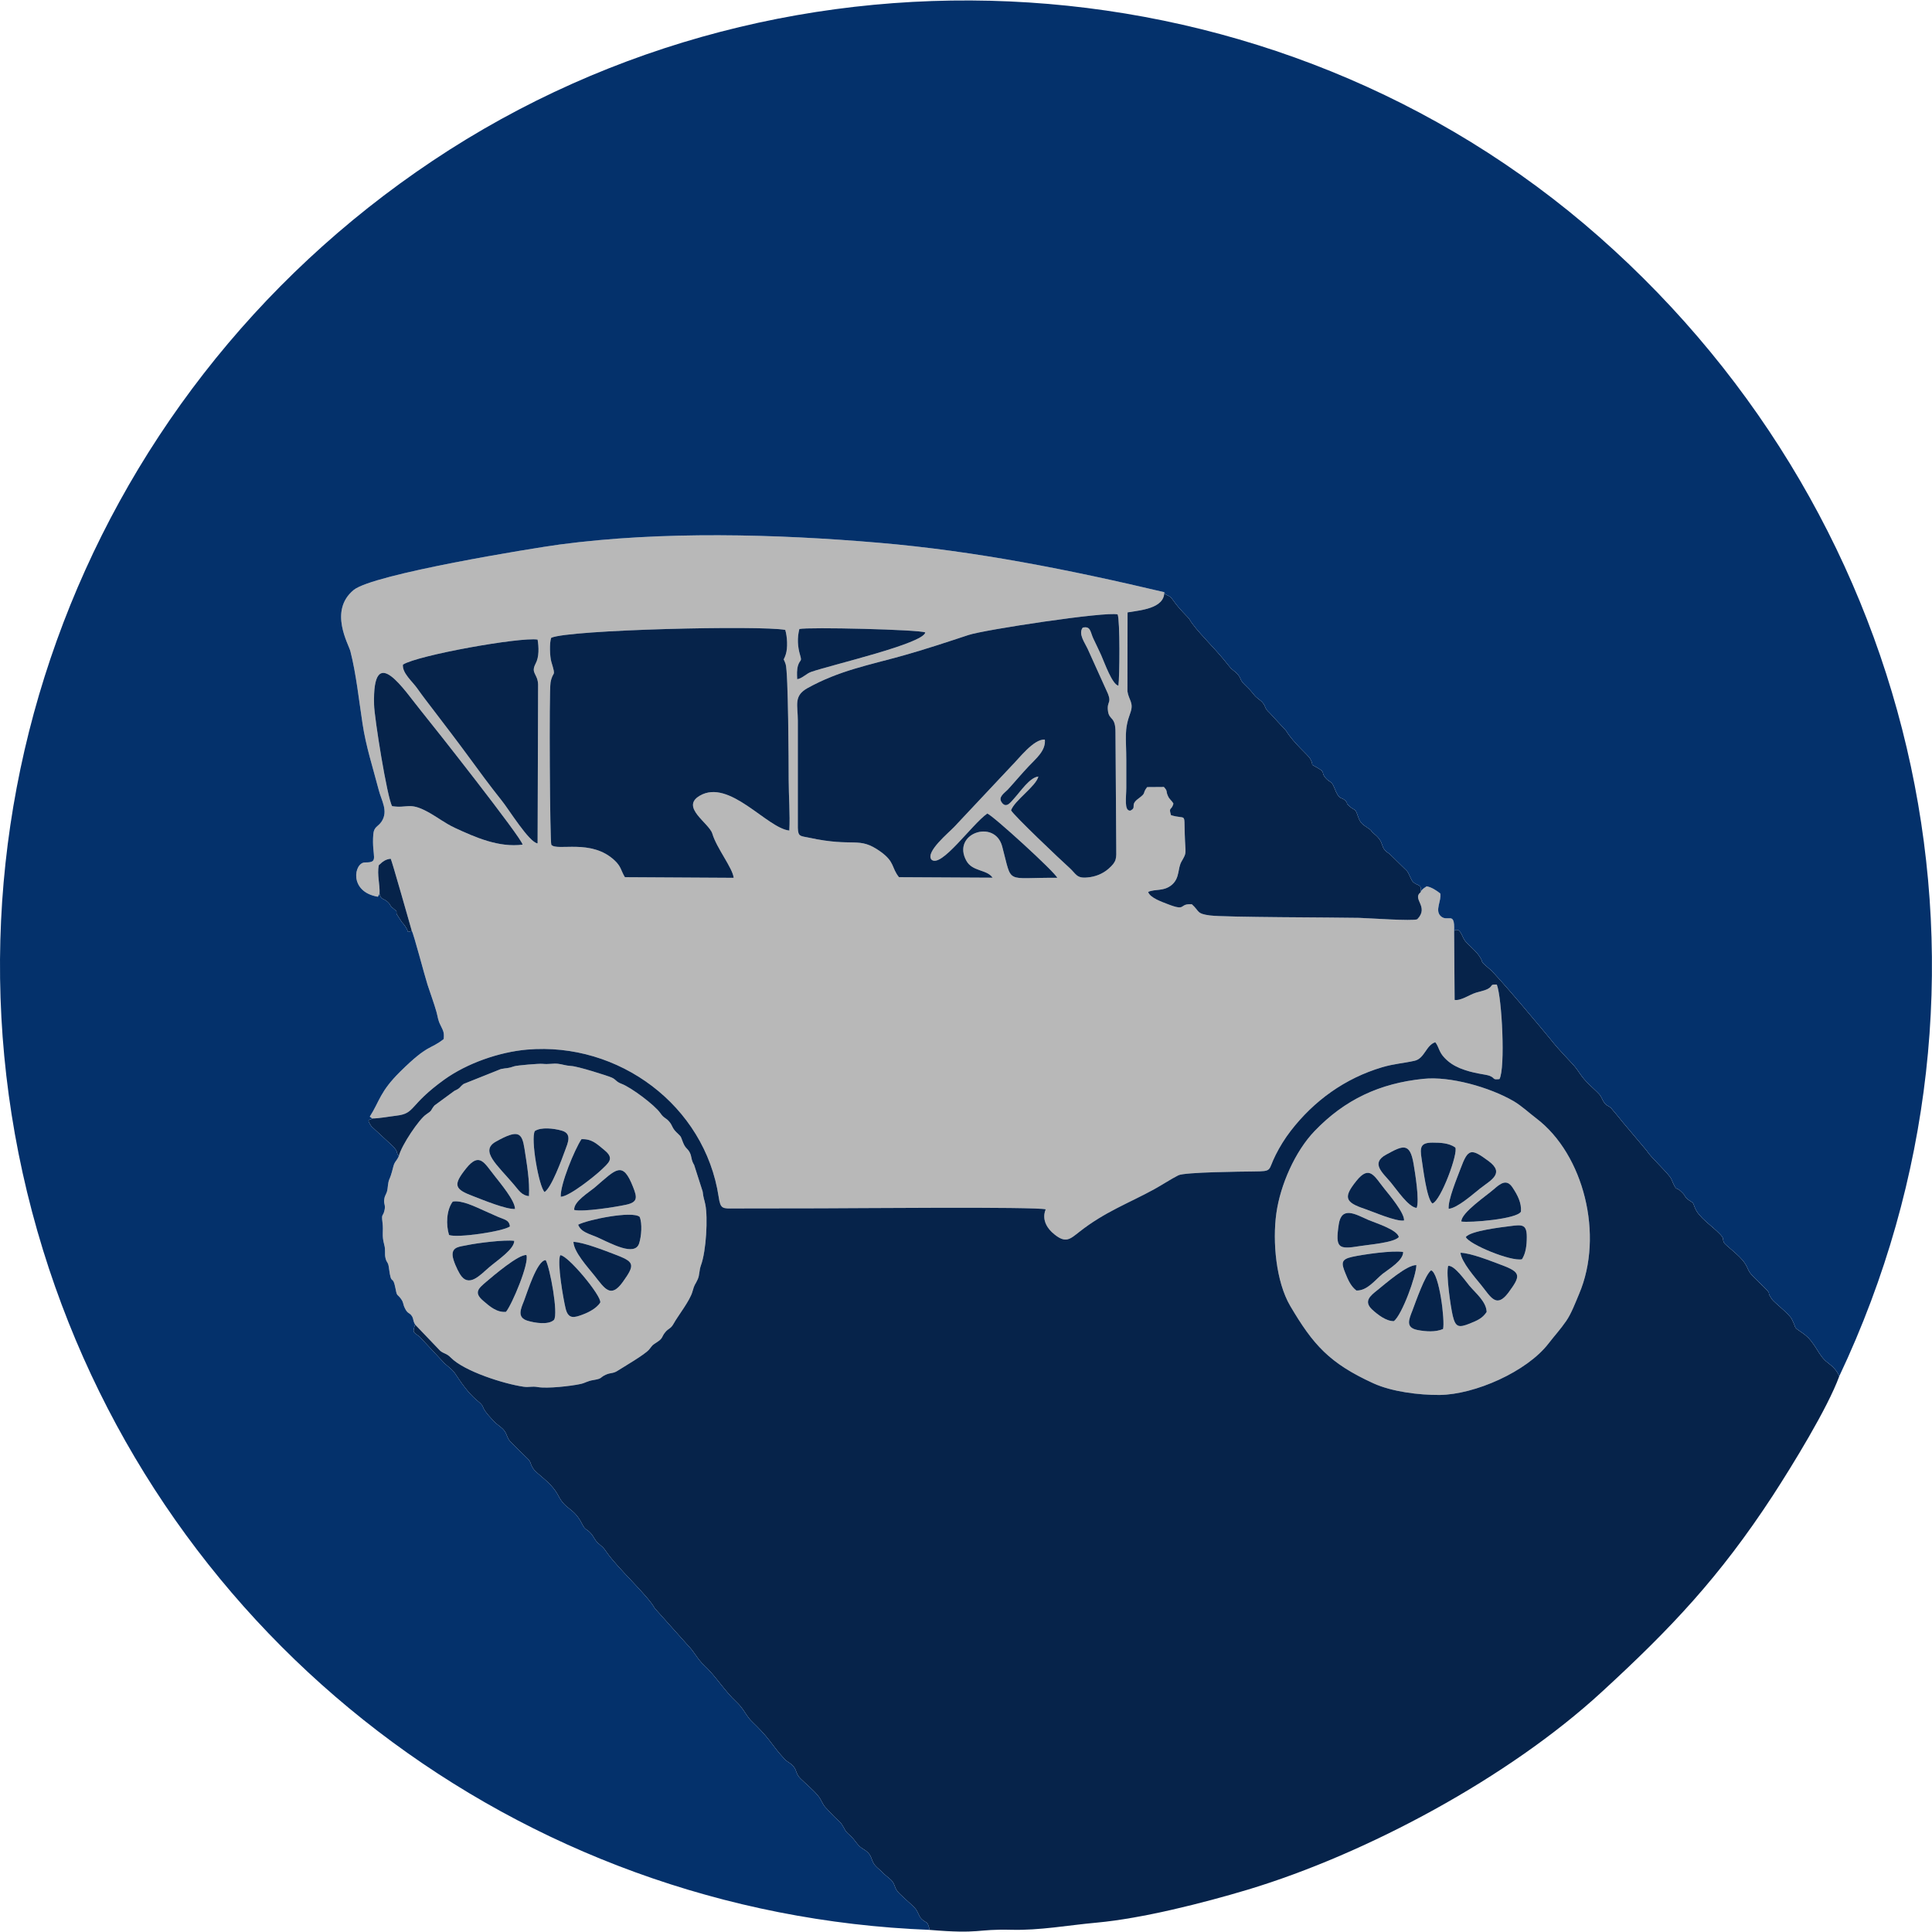 <?xml version="1.0" encoding="UTF-8"?>
<!DOCTYPE svg PUBLIC "-//W3C//DTD SVG 1.1//EN" "http://www.w3.org/Graphics/SVG/1.1/DTD/svg11.dtd">
<!-- Creator: CorelDRAW 2018 -->
<svg xmlns="http://www.w3.org/2000/svg" xml:space="preserve" width="563px" height="563px" version="1.1" style="shape-rendering:geometricPrecision; text-rendering:geometricPrecision; image-rendering:optimizeQuality; fill-rule:evenodd; clip-rule:evenodd"
viewBox="0 0 15205 15198"
 xmlns:xlink="http://www.w3.org/1999/xlink">
 <defs>
  <style type="text/css">
   <![CDATA[
    .fil2 {fill:#04316B}
    .fil1 {fill:#06234A}
    .fil0 {fill:#B8B8B8}
   ]]>
  </style>
 </defs>
 <g id="Layer_x0020_1">
  <g id="_825262216">
   <g>
    <path class="fil0" d="M3086 6341c-39,-65 -140,-697 -142,-798 -14,-512 242,-107 373,52 90,110 791,999 796,1049 -188,24 -371,-57 -533,-132 -79,-37 -137,-84 -212,-125 -148,-81 -159,-27 -282,-46zm85 -1114c117,-74 921,-218 1060,-197 10,60 13,137 -16,190 -40,77 17,77 20,164l-4 1250c-66,-6 -228,-270 -281,-335 -91,-114 -181,-236 -267,-354 -88,-120 -177,-236 -267,-354 -42,-55 -91,-118 -131,-175 -37,-54 -121,-122 -114,-189zm1167 -211c141,-64 1653,-99 1842,-62 16,53 21,141 4,193 -20,62 -22,15 -1,76 21,59 24,794 24,909 0,128 12,278 5,401 -176,-18 -472,-411 -705,-274 -154,90 73,214 99,298 34,115 161,272 168,348l-856 -5c-32,-52 -28,-82 -80,-131 -184,-175 -455,-71 -499,-124 -11,-14 -19,-1206 -6,-1278 19,-100 46,-30 6,-162 -12,-41 -16,-150 -1,-189zm1936 326c-2,-37 -4,-75 7,-110 16,-48 32,-25 16,-79 -20,-67 -24,-136 -6,-206 66,-17 949,4 991,27 -15,88 -731,253 -897,310 -42,15 -71,52 -111,58zm801 1558c-61,-76 -31,-119 -145,-201 -175,-125 -201,-31 -564,-110 -66,-14 -85,-6 -87,-77l0 -843c0,-125 -35,-195 76,-257 251,-139 480,-180 755,-257 170,-48 343,-105 512,-161 122,-41 1084,-187 1174,-162 19,48 16,490 6,561 -49,-11 -105,-170 -136,-241 -19,-43 -41,-86 -61,-129 -26,-55 -20,-101 -84,-87 -36,49 15,116 38,165l141 312c63,127 8,91 20,180 10,75 60,38 59,170l6 906c1,85 5,107 -61,165 -46,40 -104,63 -165,68 -88,9 -88,-27 -145,-78 -64,-57 -432,-406 -457,-450 27,-78 197,-190 215,-266 -67,6 -142,119 -186,167 -28,30 -65,89 -102,37 -31,-43 19,-72 48,-102 55,-60 108,-124 164,-183 55,-59 136,-122 127,-210 -88,-6 -203,149 -264,209l-449 478c-42,45 -227,196 -180,257 75,73 318,-277 440,-362 43,14 531,459 551,506 -420,-4 -351,60 -434,-248 -59,-218 -399,-101 -282,113 48,88 161,67 207,134l-737 -4zm-4088 130c4,-73 -21,-150 -6,-224 29,-27 51,-47 94,-51 9,14 148,506 166,568 13,16 103,360 124,424 23,71 51,145 70,213 13,47 10,61 32,105 22,46 30,55 25,109 -109,86 -118,35 -341,255 -163,161 -161,231 -241,356l20 14c59,-1 129,-15 189,-22 154,-18 93,-79 379,-285 179,-128 431,-216 650,-235 722,-62 1399,440 1508,1159 14,97 31,92 124,91l674 -1c216,0 1698,-14 1776,8 -1,4 -52,99 67,196 91,74 124,39 199,-20 199,-156 384,-223 584,-332 62,-34 138,-84 194,-112 49,-25 503,-29 591,-30 156,-2 110,-4 175,-131 32,-64 73,-130 117,-187 184,-239 428,-415 720,-502 95,-28 165,-31 255,-51 80,-17 91,-124 164,-146 30,38 27,76 73,123 35,37 73,61 120,81 108,44 200,47 234,60 48,19 18,33 78,26 47,-86 20,-639 -21,-744 -62,-2 -22,10 -76,37 -19,10 -65,20 -88,27 -52,16 -118,65 -168,57l-4 -544c7,-161 -50,-63 -106,-116 -47,-46 8,-119 -3,-178 -31,-24 -68,-49 -107,-56 -18,13 -37,21 -48,47 -69,53 70,113 -26,212 -36,16 -383,-9 -458,-11 -188,-4 -1060,-4 -1174,-19 -107,-14 -80,-32 -142,-88 -107,-7 -36,59 -190,-1 -46,-18 -140,-50 -154,-96 54,-26 125,-1 190,-59 60,-55 41,-126 73,-181 44,-78 30,-48 25,-216 -6,-176 15,-111 -108,-148 -21,-68 4,-34 19,-91 -17,-30 -30,-30 -44,-62 -17,-38 1,-34 -31,-69l-132 1c-42,55 -1,40 -68,90 -72,52 -9,68 -64,95 -51,4 -32,-105 -32,-181 0,-70 0,-140 0,-210 0,-189 -19,-240 32,-379 29,-80 -13,-100 -23,-169l1 -621c97,-17 290,-29 289,-159 -745,-176 -1483,-324 -2248,-389 -809,-69 -1707,-93 -2511,14 -214,29 -1470,233 -1621,358 -198,164 -38,428 -25,483 45,176 67,385 95,567 27,182 82,348 128,525 21,82 76,163 23,246 -28,43 -61,40 -66,101 -15,180 52,223 -65,222 -86,-1 -131,231 101,270l13 -24z"/>
    <path class="fil0" d="M4295 9914c34,62 100,422 65,470 -43,42 -152,24 -208,7 -86,-26 -53,-94 -28,-157 24,-62 103,-321 171,-320zm114 -39c59,-2 329,324 315,373 -27,42 -86,75 -135,93 -70,27 -117,40 -138,-48 -18,-76 -68,-359 -42,-418zm-427 446c-71,6 -126,-41 -178,-86 -78,-66 -39,-98 23,-151 55,-47 256,-218 316,-210 24,63 -113,389 -161,447zm531 -551c79,3 242,67 321,97 158,60 169,77 68,218 -96,134 -143,52 -224,-50 -51,-64 -163,-186 -165,-265zm-466 -8c1,65 -129,150 -197,208 -74,63 -163,167 -232,51 -20,-33 -54,-108 -56,-144 -5,-70 59,-69 114,-81 80,-17 295,-44 371,-34zm503 -127c76,-40 425,-111 484,-62 22,52 14,154 -4,209 -34,106 -220,1 -334,-50 -60,-26 -123,-38 -146,-97zm-1016 81c-25,-80 -21,-196 29,-263 72,-13 180,42 246,71 37,17 72,32 110,49 51,22 89,24 94,76 -57,40 -414,92 -479,67zm985 -197c-6,-65 114,-137 164,-179 166,-142 217,-213 300,0 32,81 37,118 -56,138 -83,18 -337,58 -408,41zm-466 -8c-68,5 -250,-70 -323,-98 -152,-57 -170,-86 -60,-223 104,-128 141,-42 223,61 44,57 161,195 160,260zm360 -96c-4,-99 109,-371 163,-453 84,-4 124,40 182,87 79,65 34,97 -24,153 -50,48 -255,213 -321,213zm-250 -5c-58,-5 -81,-47 -118,-90 -132,-156 -272,-267 -142,-339 178,-100 205,-70 225,57 18,118 42,252 35,372zm123 -32c-45,-41 -111,-419 -77,-480 49,-33 150,-21 210,-4 86,23 50,97 28,157 -26,71 -106,291 -161,327zm-1147 -283c-18,40 -33,42 -43,81 -35,141 -34,70 -46,176 -6,44 -19,44 -25,77 -9,45 13,47 0,97 -11,46 -24,20 -15,89 10,82 -8,95 14,178 12,41 1,68 10,105 10,42 21,26 27,78 20,155 28,37 53,167 11,60 12,34 42,76 23,32 13,39 31,74 20,42 35,35 50,55 21,27 9,36 30,73l197 206c30,25 50,19 84,54 106,108 419,207 572,229 45,7 63,-6 113,3 75,13 261,-8 334,-24 43,-9 53,-24 107,-32 70,-12 44,-19 95,-42 38,-17 57,-7 94,-32 47,-30 212,-126 245,-165 36,-44 19,-29 66,-61 45,-29 32,-40 61,-75 27,-34 43,-25 67,-69 34,-62 129,-181 148,-253 17,-62 20,-48 41,-95 16,-36 10,-68 26,-112 41,-112 55,-373 34,-477 -9,-44 -15,-49 -21,-102l-67 -209c-27,-44 -16,-64 -36,-101 -19,-33 -32,-28 -51,-75 -23,-57 -9,-39 -54,-83 -34,-34 -29,-52 -55,-82 -26,-31 -41,-25 -70,-67 -44,-64 -232,-204 -306,-231 -45,-17 -41,-33 -77,-49 -31,-14 -268,-89 -318,-91 -49,-3 -69,-14 -109,-18 -40,-3 -67,6 -118,1 -25,-3 -200,12 -221,19 -54,19 -57,12 -106,22l-293 117c-35,26 -22,32 -72,54l-158 116c-36,44 -11,34 -66,71 -52,34 -193,240 -214,327z"/>
    <path class="fil0" d="M11263 9994c65,24 110,398 94,462 -61,26 -136,20 -200,8 -98,-19 -69,-82 -41,-154 24,-64 101,-284 147,-316zm437 328c-35,52 -75,67 -133,91 -88,35 -112,29 -134,-62 -17,-74 -54,-327 -36,-392 49,-7 134,116 168,157 49,58 133,125 135,206zm-730 72c-61,1 -127,-51 -171,-91 -70,-66 -14,-109 41,-153 61,-49 234,-201 307,-197 -1,85 -113,391 -177,441zm686 -285c-47,-58 -154,-180 -162,-253 80,1 240,65 320,95 160,59 155,86 57,219 -96,128 -140,31 -215,-61zm-981 44c-43,-32 -66,-84 -86,-134 -32,-79 -39,-111 53,-131 86,-19 323,-53 401,-38 1,67 -112,133 -162,172 -59,48 -121,134 -206,131zm861 -421c37,-49 280,-77 350,-86 92,-12 130,-16 130,85 0,63 -7,128 -38,176 -88,19 -418,-118 -442,-175zm-527 0c-37,45 -239,60 -305,71 -171,28 -196,18 -168,-170 22,-147 131,-81 232,-36 59,25 228,77 241,135zm492 -122c-3,-68 200,-205 253,-252 52,-45 103,-89 151,-14 37,56 71,119 65,188 -29,59 -403,89 -469,78zm-451 -8c-64,10 -240,-68 -311,-92 -157,-52 -166,-93 -64,-220 104,-129 141,-36 221,63 38,47 159,191 154,249zm351 -92c-6,-71 66,-242 94,-317 59,-159 82,-161 220,-59 131,97 18,150 -65,215 -59,46 -179,155 -249,161zm-252 -7c-65,-6 -156,-144 -203,-200 -64,-77 -162,-152 -36,-220 128,-70 186,-100 215,73 12,71 48,291 24,347zm124 -35c-45,-35 -74,-284 -85,-353 -14,-89 -9,-126 86,-126 63,0 129,3 179,38 26,40 -113,421 -180,441zm-70 -981c-344,35 -619,163 -857,411 -154,160 -270,425 -301,647 -31,223 -3,538 109,729 181,307 309,451 654,609 147,67 360,93 521,92 278,-3 687,-183 858,-405 47,-61 92,-109 139,-177 40,-57 75,-150 102,-214 196,-461 37,-1096 -336,-1380 -57,-43 -115,-98 -179,-136 -189,-110 -501,-198 -710,-176z"/>
   </g>
   <g>
    <path class="fil1" d="M11203 8487c209,-22 521,66 710,176 64,38 122,93 179,136 373,284 532,919 336,1380 -27,64 -62,157 -102,214 -47,68 -92,116 -139,177 -171,222 -580,402 -858,405 -161,1 -374,-25 -521,-92 -345,-158 -473,-302 -654,-609 -112,-191 -140,-506 -109,-729 31,-222 147,-487 301,-647 238,-248 513,-376 857,-411zm241 -1165l4 544c50,8 116,-41 168,-57 23,-7 69,-17 88,-27 54,-27 14,-39 76,-37 41,105 68,658 21,744 -60,7 -30,-7 -78,-26 -34,-13 -126,-16 -234,-60 -47,-20 -85,-44 -120,-81 -46,-47 -43,-85 -73,-123 -73,22 -84,129 -164,146 -90,20 -160,23 -255,51 -292,87 -536,263 -720,502 -44,57 -85,123 -117,187 -65,127 -19,129 -175,131 -88,1 -542,5 -591,30 -56,28 -132,78 -194,112 -200,109 -385,176 -584,332 -75,59 -108,94 -199,20 -119,-97 -68,-192 -67,-196 -78,-22 -1560,-8 -1776,-8l-674 1c-93,1 -110,6 -124,-91 -109,-719 -786,-1221 -1508,-1159 -219,19 -471,107 -650,235 -286,206 -225,267 -379,285 -60,7 -130,21 -189,22 -21,18 -51,-4 -7,62l171 158c44,47 19,45 45,76 21,-87 162,-293 214,-327 55,-37 30,-27 66,-71l158 -116c50,-22 37,-28 72,-54l293 -117c49,-10 52,-3 106,-22 21,-7 196,-22 221,-19 51,5 78,-4 118,-1 40,4 60,15 109,18 50,2 287,77 318,91 36,16 32,32 77,49 74,27 262,167 306,231 29,42 44,36 70,67 26,30 21,48 55,82 45,44 31,26 54,83 19,47 32,42 51,75 20,37 9,57 36,101l67 209c6,53 12,58 21,102 21,104 7,365 -34,477 -16,44 -10,76 -26,112 -21,47 -24,33 -41,95 -19,72 -114,191 -148,253 -24,44 -40,35 -67,69 -29,35 -16,46 -61,75 -47,32 -30,17 -66,61 -33,39 -198,135 -245,165 -37,25 -56,15 -94,32 -51,23 -25,30 -95,42 -54,8 -64,23 -107,32 -73,16 -259,37 -334,24 -50,-9 -68,4 -113,-3 -153,-22 -466,-121 -572,-229 -34,-35 -54,-29 -84,-54l-197 -206c-22,66 -15,57 35,95l198 212c23,21 53,42 72,65 25,31 90,149 184,226 81,67 3,28 126,158 28,31 48,39 74,64 32,32 28,53 50,88 8,13 117,119 136,137 42,38 26,42 51,83 29,51 144,107 202,220 58,114 121,90 187,223 24,48 37,37 68,72 24,26 29,52 58,78 33,30 38,28 66,70 91,132 325,341 379,442l264 295c50,51 73,106 122,151 98,91 159,200 257,291 62,58 76,112 126,158 42,40 96,96 131,142 43,57 73,97 122,150 27,28 54,33 75,64 23,34 14,52 49,88 41,41 108,95 143,141 23,29 29,57 52,84 18,21 46,48 67,71 22,24 48,40 66,68 26,40 18,45 58,80 35,31 36,40 64,73 31,37 47,35 76,61 33,29 31,55 50,89 15,27 44,46 66,68 25,27 50,43 73,65 31,32 22,53 49,88 24,31 105,96 140,135 25,29 27,61 50,83 45,43 42,5 64,86 406,34 361,-8 642,-1 225,6 447,-36 670,-56 362,-33 841,-155 1192,-260 935,-282 2051,-881 2783,-1554 548,-503 929,-906 1348,-1547 152,-234 431,-687 523,-939 -17,-45 -54,-80 -92,-108 -77,-57 -94,-160 -192,-229 -86,-60 -45,-25 -90,-114 -23,-43 -139,-130 -157,-157 -60,-87 42,5 -137,-168 -58,-56 -42,-66 -78,-118 -44,-64 -151,-137 -161,-158 -16,-33 6,-26 -30,-65 -61,-65 -171,-133 -200,-212 -17,-46 -11,-32 -46,-57 -39,-28 -22,-28 -50,-57 -61,-65 -38,9 -89,-110 -17,-40 -164,-172 -191,-220l-187 -222c-11,-15 -87,-106 -95,-115 -27,-25 -35,-15 -57,-47 -14,-21 -17,-38 -35,-61 -20,-23 -77,-72 -107,-105 -43,-46 -55,-75 -86,-113 -45,-53 -111,-114 -193,-217 -54,-67 -418,-502 -478,-552 -96,-80 -34,-37 -89,-112 -28,-38 -77,-76 -105,-110 -24,-29 -37,-113 -86,-79z"/>
    <path class="fil1" d="M7075 6900l737 4c-46,-67 -159,-46 -207,-134 -117,-214 223,-331 282,-113 83,308 14,244 434,248 -20,-47 -508,-492 -551,-506 -122,85 -365,435 -440,362 -47,-61 138,-212 180,-257l449 -478c61,-60 176,-215 264,-209 9,88 -72,151 -127,210 -56,59 -109,123 -164,183 -29,30 -79,59 -48,102 37,52 74,-7 102,-37 44,-48 119,-161 186,-167 -18,76 -188,188 -215,266 25,44 393,393 457,450 57,51 57,87 145,78 61,-5 119,-28 165,-68 66,-58 62,-80 61,-165l-6 -906c1,-132 -49,-95 -59,-170 -12,-89 43,-53 -20,-180l-141 -312c-23,-49 -74,-116 -38,-165 64,-14 58,32 84,87 20,43 42,86 61,129 31,71 87,230 136,241 10,-71 13,-513 -6,-561 -90,-25 -1052,121 -1174,162 -169,56 -342,113 -512,161 -275,77 -504,118 -755,257 -111,62 -76,132 -76,257l0 843c2,71 21,63 87,77 363,79 389,-15 564,110 114,82 84,125 145,201z"/>
    <path class="fil1" d="M4338 5016c-15,39 -11,148 1,189 40,132 13,62 -6,162 -13,72 -5,1264 6,1278 44,53 315,-51 499,124 52,49 48,79 80,131l856 5c-7,-76 -134,-233 -168,-348 -26,-84 -253,-208 -99,-298 233,-137 529,256 705,274 7,-123 -5,-273 -5,-401 0,-115 -3,-850 -24,-909 -21,-61 -19,-14 1,-76 17,-52 12,-140 -4,-193 -189,-37 -1701,-2 -1842,62z"/>
    <path class="fil1" d="M11180 7019c14,-66 -26,-50 -58,-80 -18,-17 -29,-61 -49,-88l-139 -136c-82,-49 -28,-81 -118,-155 -49,-41 8,-8 -74,-63 -34,-23 -44,-44 -57,-82 -21,-62 -22,-36 -62,-71 -38,-32 -10,-20 -33,-44 -37,-41 -45,9 -91,-109 -21,-51 -34,-35 -65,-70 -39,-43 -1,-44 -59,-78 -81,-48 -26,-5 -63,-74 -17,-31 -129,-121 -190,-221l-131 -142c-44,-40 -24,-44 -55,-81 -24,-27 -41,-27 -72,-67 -22,-28 -40,-46 -65,-70 -44,-41 -27,-47 -56,-82 -25,-30 -41,-30 -70,-67 -121,-156 -259,-275 -314,-372 -6,-10 -79,-77 -126,-146 -36,-54 -59,-29 -70,-64 1,130 -192,142 -289,159l-1 621c10,69 52,89 23,169 -51,139 -32,190 -32,379 0,70 0,140 0,210 0,76 -19,185 32,181 55,-27 -8,-43 64,-95 67,-50 26,-35 68,-90l132 -1c32,35 14,31 31,69 14,32 27,32 44,62 -15,57 -40,23 -19,91 123,37 102,-28 108,148 5,168 19,138 -25,216 -32,55 -13,126 -73,181 -65,58 -136,33 -190,59 14,46 108,78 154,96 154,60 83,-6 190,1 62,56 35,74 142,88 114,15 986,15 1174,19 75,2 422,27 458,11 96,-99 -43,-159 26,-212z"/>
    <path class="fil1" d="M3171 5227c-7,67 77,135 114,189 40,57 89,120 131,175 90,118 179,234 267,354 86,118 176,240 267,354 53,65 215,329 281,335l4 -1250c-3,-87 -60,-87 -20,-164 29,-53 26,-130 16,-190 -139,-21 -943,123 -1060,197z"/>
    <path class="fil1" d="M3086 6341c123,19 134,-35 282,46 75,41 133,88 212,125 162,75 345,156 533,132 -5,-50 -706,-939 -796,-1049 -131,-159 -387,-564 -373,-52 2,101 103,733 142,798z"/>
    <path class="fil1" d="M6274 5342c40,-6 69,-43 111,-58 166,-57 882,-222 897,-310 -42,-23 -925,-44 -991,-27 -18,70 -14,139 6,206 16,54 0,31 -16,79 -11,35 -9,73 -7,110z"/>
    <path class="fil1" d="M4550 9635c23,59 86,71 146,97 114,51 300,156 334,50 18,-55 26,-157 4,-209 -59,-49 -408,22 -484,62z"/>
    <path class="fil1" d="M4519 9519c71,17 325,-23 408,-41 93,-20 88,-57 56,-138 -83,-213 -134,-142 -300,0 -50,42 -170,114 -164,179z"/>
    <path class="fil1" d="M4413 9415c66,0 271,-165 321,-213 58,-56 103,-88 24,-153 -58,-47 -98,-91 -182,-87 -54,82 -167,354 -163,453z"/>
    <path class="fil1" d="M4163 9410c7,-120 -17,-254 -35,-372 -20,-127 -47,-157 -225,-57 -130,72 10,183 142,339 37,43 60,85 118,90z"/>
    <path class="fil1" d="M4047 9762c-76,-10 -291,17 -371,34 -55,12 -119,11 -114,81 2,36 36,111 56,144 69,116 158,12 232,-51 68,-58 198,-143 197,-208z"/>
    <path class="fil1" d="M4053 9511c1,-65 -116,-203 -160,-260 -82,-103 -119,-189 -223,-61 -110,137 -92,166 60,223 73,28 255,103 323,98z"/>
    <path class="fil1" d="M4834 9867c-79,-30 -242,-94 -321,-97 2,79 114,201 165,265 81,102 128,184 224,50 101,-141 90,-158 -68,-218z"/>
    <path class="fil1" d="M4409 9875c-26,59 24,342 42,418 21,88 68,75 138,48 49,-18 108,-51 135,-93 14,-49 -256,-375 -315,-373z"/>
    <path class="fil1" d="M4295 9914c-68,-1 -147,258 -171,320 -25,63 -58,131 28,157 56,17 165,35 208,-7 35,-48 -31,-408 -65,-470z"/>
    <path class="fil1" d="M3982 10321c48,-58 185,-384 161,-447 -60,-8 -261,163 -316,210 -62,53 -101,85 -23,151 52,45 107,92 178,86z"/>
    <path class="fil1" d="M3534 9716c65,25 422,-27 479,-67 -5,-52 -43,-54 -94,-76 -38,-17 -73,-32 -110,-49 -66,-29 -174,-84 -246,-71 -50,67 -54,183 -29,263z"/>
    <path class="fil1" d="M4286 9378c55,-36 135,-256 161,-327 22,-60 58,-134 -28,-157 -60,-17 -161,-29 -210,4 -34,61 32,439 77,480z"/>
    <path class="fil1" d="M11009 9732c-13,-58 -182,-110 -241,-135 -101,-45 -210,-111 -232,36 -28,188 -3,198 168,170 66,-11 268,-26 305,-71z"/>
    <path class="fil1" d="M11273 9468c67,-20 206,-401 180,-441 -50,-35 -116,-38 -179,-38 -95,0 -100,37 -86,126 11,69 40,318 85,353z"/>
    <path class="fil1" d="M11050 9602c5,-58 -116,-202 -154,-249 -80,-99 -117,-192 -221,-63 -102,127 -93,168 64,220 71,24 247,102 311,92z"/>
    <path class="fil1" d="M10970 10394c64,-50 176,-356 177,-441 -73,-4 -246,148 -307,197 -55,44 -111,87 -41,153 44,40 110,92 171,91z"/>
    <path class="fil1" d="M11536 9732c24,57 354,194 442,175 31,-48 38,-113 38,-176 0,-101 -38,-97 -130,-85 -70,9 -313,37 -350,86z"/>
    <path class="fil1" d="M11149 9503c24,-56 -12,-276 -24,-347 -29,-173 -87,-143 -215,-73 -126,68 -28,143 36,220 47,56 138,194 203,200z"/>
    <path class="fil1" d="M10675 10153c85,3 147,-83 206,-131 50,-39 163,-105 162,-172 -78,-15 -315,19 -401,38 -92,20 -85,52 -53,131 20,50 43,102 86,134z"/>
    <path class="fil1" d="M11263 9994c-46,32 -123,252 -147,316 -28,72 -57,135 41,154 64,12 139,18 200,-8 16,-64 -29,-438 -94,-462z"/>
    <path class="fil1" d="M11501 9610c66,11 440,-19 469,-78 6,-69 -28,-132 -65,-188 -48,-75 -99,-31 -151,14 -53,47 -256,184 -253,252z"/>
    <path class="fil1" d="M11494 9856c8,73 115,195 162,253 75,92 119,189 215,61 98,-133 103,-160 -57,-219 -80,-30 -240,-94 -320,-95z"/>
    <path class="fil1" d="M11700 10322c-2,-81 -86,-148 -135,-206 -34,-41 -119,-164 -168,-157 -18,65 19,318 36,392 22,91 46,97 134,62 58,-24 98,-39 133,-91z"/>
    <path class="fil1" d="M11401 9510c70,-6 190,-115 249,-161 83,-65 196,-118 65,-215 -138,-102 -161,-100 -220,59 -28,75 -100,246 -94,317z"/>
    <path class="fil1" d="M2987 7030c9,49 31,34 63,64 31,28 12,26 44,51 41,32 21,23 28,46l40 62c77,85 21,84 79,70 -18,-62 -157,-554 -166,-568 -43,4 -65,24 -94,51 -15,74 10,151 6,224z"/>
   </g>
   <path class="fil2" d="M7317 15185c-22,-81 -19,-43 -64,-86 -23,-22 -25,-54 -50,-83 -35,-39 -116,-104 -140,-135 -27,-35 -18,-56 -49,-88 -23,-22 -48,-38 -73,-65 -22,-22 -51,-41 -66,-68 -19,-34 -17,-60 -50,-89 -29,-26 -45,-24 -76,-61 -28,-33 -29,-42 -64,-73 -40,-35 -32,-40 -58,-80 -18,-28 -44,-44 -66,-68 -21,-23 -49,-50 -67,-71 -23,-27 -29,-55 -52,-84 -35,-46 -102,-100 -143,-141 -35,-36 -26,-54 -49,-88 -21,-31 -48,-36 -75,-64 -49,-53 -79,-93 -122,-150 -35,-46 -89,-102 -131,-142 -50,-46 -64,-100 -126,-158 -98,-91 -159,-200 -257,-291 -49,-45 -72,-100 -122,-151l-264 -295c-54,-101 -288,-310 -379,-442 -28,-42 -33,-40 -66,-70 -29,-26 -34,-52 -58,-78 -31,-35 -44,-24 -68,-72 -66,-133 -129,-109 -187,-223 -58,-113 -173,-169 -202,-220 -25,-41 -9,-45 -51,-83 -19,-18 -128,-124 -136,-137 -22,-35 -18,-56 -50,-88 -26,-25 -46,-33 -74,-64 -123,-130 -45,-91 -126,-158 -94,-77 -159,-195 -184,-226 -19,-23 -49,-44 -72,-65l-198 -212c-50,-38 -57,-29 -35,-95 -21,-37 -9,-46 -30,-73 -15,-20 -30,-13 -50,-55 -18,-35 -8,-42 -31,-74 -30,-42 -31,-16 -42,-76 -25,-130 -33,-12 -53,-167 -6,-52 -17,-36 -27,-78 -9,-37 2,-64 -10,-105 -22,-83 -4,-96 -14,-178 -9,-69 4,-43 15,-89 13,-50 -9,-52 0,-97 6,-33 19,-33 25,-77 12,-106 11,-35 46,-176 10,-39 25,-41 43,-81 -26,-31 -1,-29 -45,-76l-171 -158c-44,-66 -14,-44 7,-62l-20 -14c80,-125 78,-195 241,-356 223,-220 232,-169 341,-255 5,-54 -3,-63 -25,-109 -22,-44 -19,-58 -32,-105 -19,-68 -47,-142 -70,-213 -21,-64 -111,-408 -124,-424 -58,14 -2,15 -79,-70l-40 -62c-7,-23 13,-14 -28,-46 -32,-25 -13,-23 -44,-51 -32,-30 -54,-15 -63,-64l-13 24c-232,-39 -187,-271 -101,-270 117,1 50,-42 65,-222 5,-61 38,-58 66,-101 53,-83 -2,-164 -23,-246 -46,-177 -101,-343 -128,-525 -28,-182 -50,-391 -95,-567 -13,-55 -173,-319 25,-483 151,-125 1407,-329 1621,-358 804,-107 1702,-83 2511,-14 765,65 1503,213 2248,389 11,35 34,10 70,64 47,69 120,136 126,146 55,97 193,216 314,372 29,37 45,37 70,67 29,35 12,41 56,82 25,24 43,42 65,70 31,40 48,40 72,67 31,37 11,41 55,81l131 142c61,100 173,190 190,221 37,69 -18,26 63,74 58,34 20,35 59,78 31,35 44,19 65,70 46,118 54,68 91,109 23,24 -5,12 33,44 40,35 41,9 62,71 13,38 23,59 57,82 82,55 25,22 74,63 90,74 36,106 118,155l139 136c20,27 31,71 49,88 32,30 72,14 58,80 11,-26 30,-34 48,-47 39,7 76,32 107,56 11,59 -44,132 3,178 56,53 113,-45 106,116 49,-34 62,50 86,79 28,34 77,72 105,110 55,75 -7,32 89,112 60,50 424,485 478,552 82,103 148,164 193,217 31,38 43,67 86,113 30,33 87,82 107,105 18,23 21,40 35,61 22,32 30,22 57,47 8,9 84,100 95,115l187 222c27,48 174,180 191,220 51,119 28,45 89,110 28,29 11,29 50,57 35,25 29,11 46,57 29,79 139,147 200,212 36,39 14,32 30,65 10,21 117,94 161,158 36,52 20,62 78,118 179,173 77,81 137,168 18,27 134,114 157,157 45,89 4,54 90,114 98,69 115,172 192,229 38,28 75,63 92,108 1466,-3100 666,-6714 -1888,-8966 -2542,-2241 -6367,-2481 -9182,-600 -2801,1871 -4065,5338 -3066,8574 955,3089 3749,5224 6978,5349z"/>
  </g>
 </g>
</svg>
